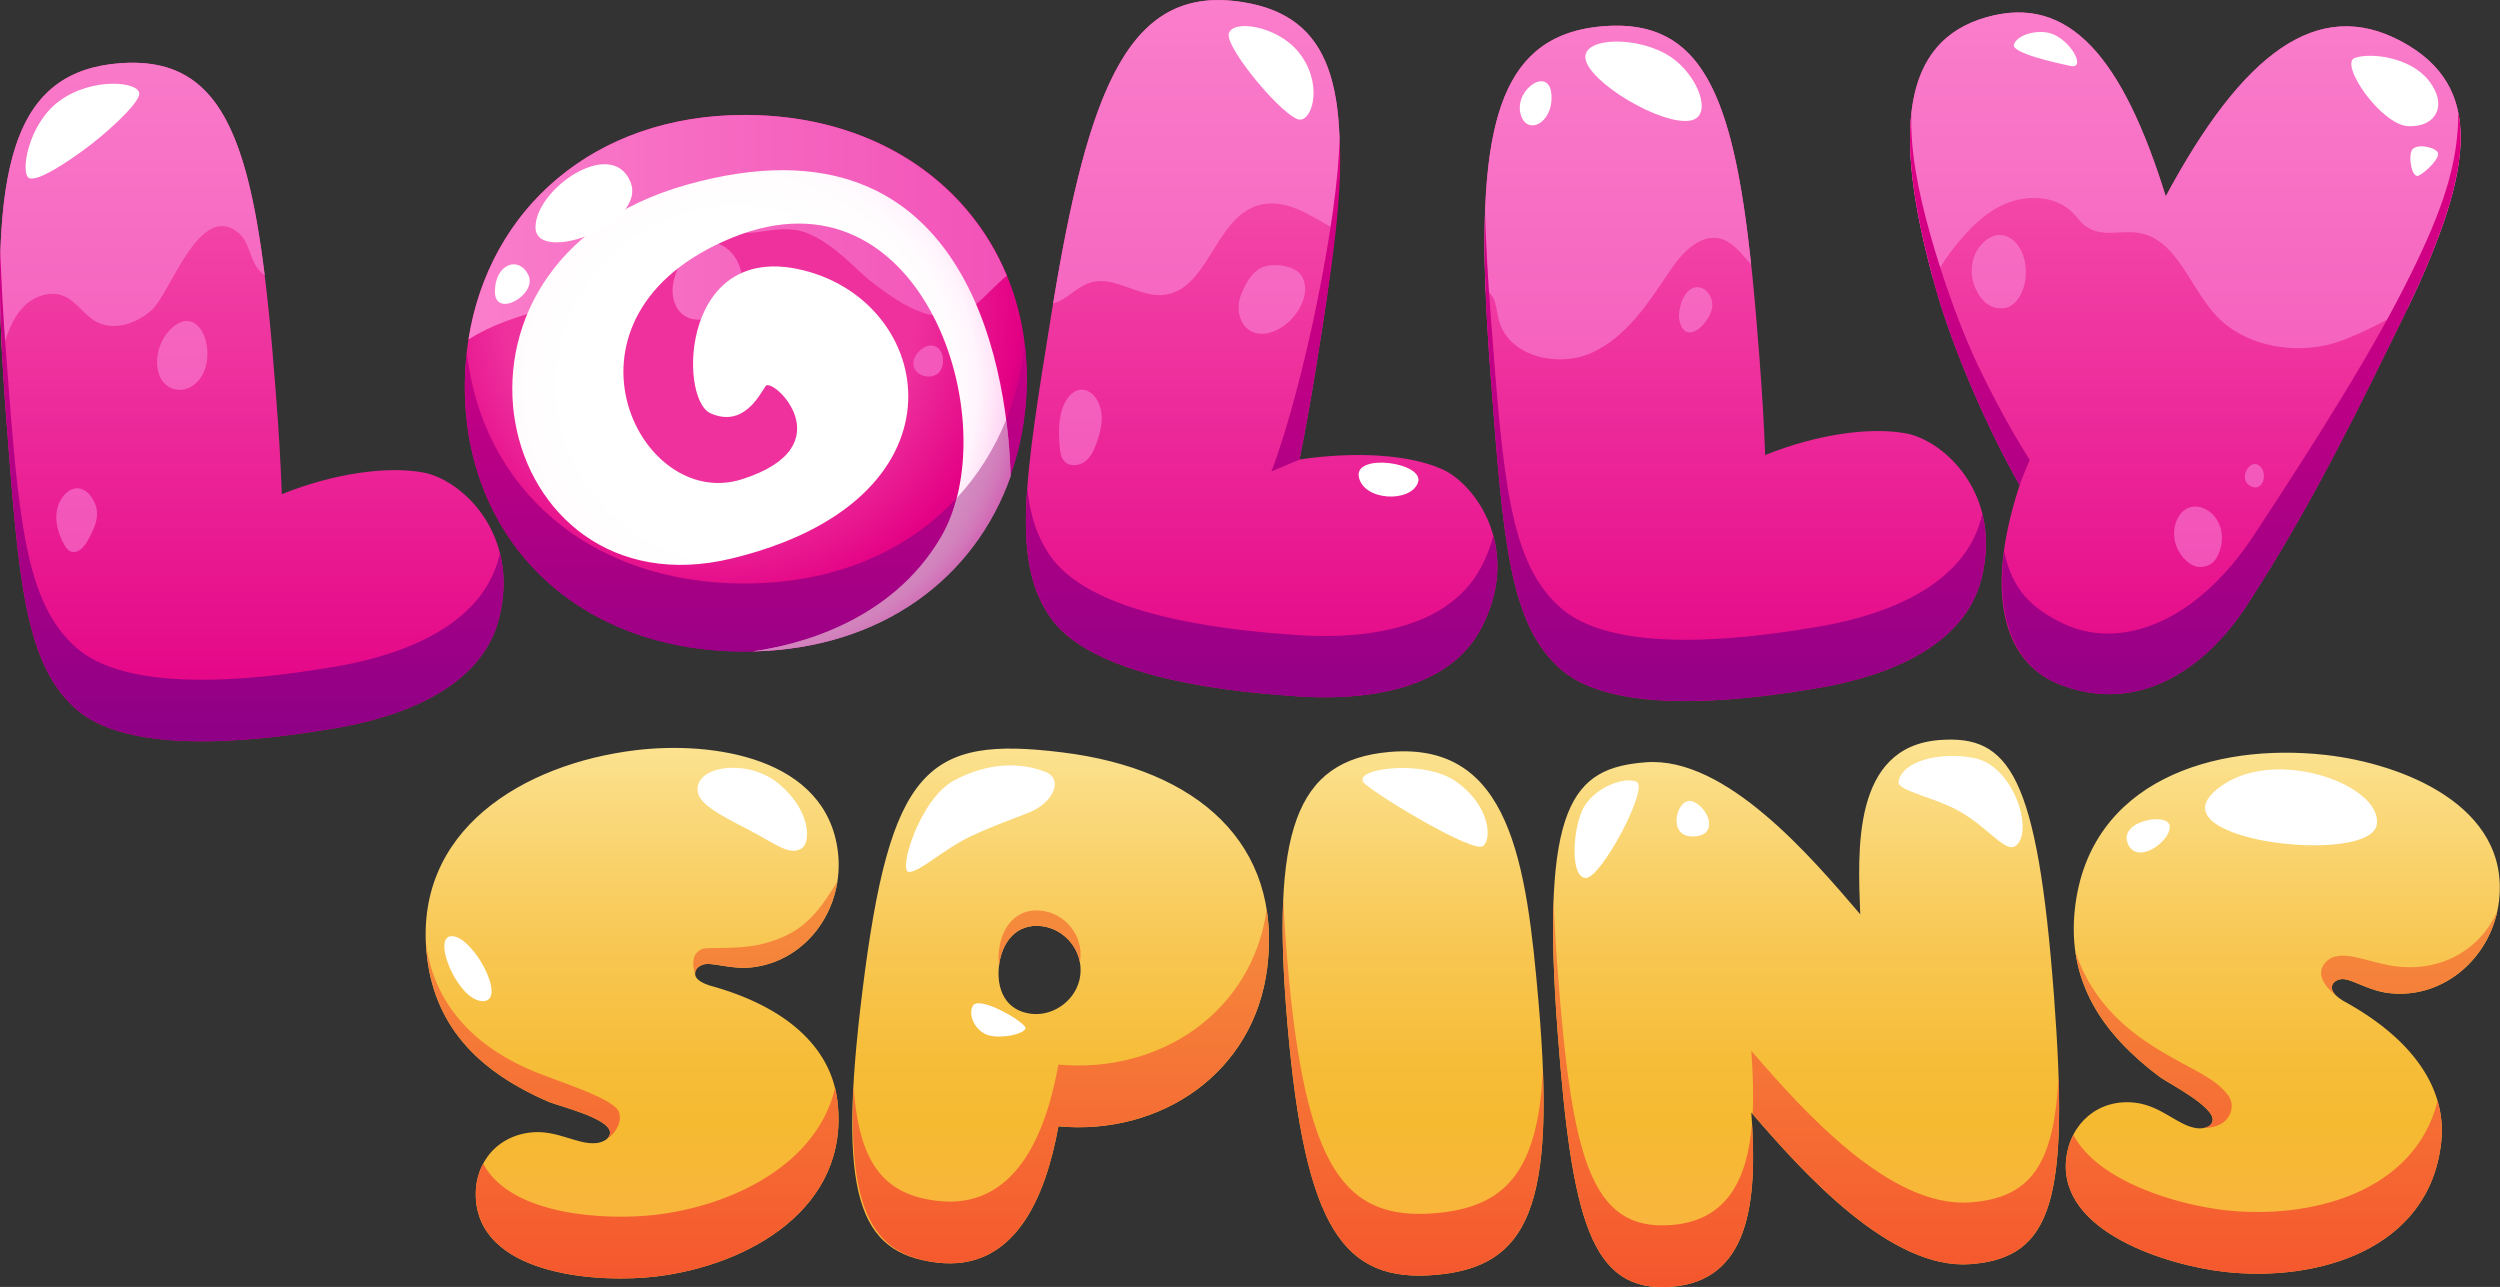 <?xml version="1.0" encoding="UTF-8"?> <svg xmlns="http://www.w3.org/2000/svg" fill="none" viewBox="5.53 6.13 84.95 43.73"><rect x="5.53" y="6.13" width="84.95" height="43.73" fill="#333333" stroke="none"/><path d="M21.714 47.005C21.566 45.787 22.32 44.761 23.539 44.614C24.46 44.502 25.158 45.049 25.808 44.97C25.998 44.947 26.285 44.83 26.256 44.587C26.2 44.126 24.557 43.721 24.182 43.574C21.95 42.608 20.345 41.155 20.042 38.664C19.517 34.332 23.337 32.082 27.128 31.622C29.727 31.307 33.612 31.852 34.002 35.074C34.23 36.943 32.994 38.768 31.099 38.998C30.422 39.081 29.844 38.848 29.493 38.891C29.33 38.911 29.126 39.045 29.149 39.234C29.176 39.45 29.463 39.553 29.635 39.615C32.221 40.318 33.762 41.697 33.985 43.538C34.428 47.193 30.954 49.126 27.84 49.503C25.918 49.737 22.014 49.495 21.712 47.004L21.714 47.005ZM34.83 39.843C35.775 32.183 37.032 31.128 41.634 31.697C46.209 32.262 49.113 34.791 48.59 39.014C48.15 42.587 44.972 44.722 41.494 44.403C41.057 46.823 40.003 49.358 37.351 49.03C34.698 48.702 33.974 46.773 34.83 39.843ZM42.238 39.274C42.341 38.434 41.718 37.698 40.932 37.601C40.066 37.494 39.573 38.147 39.477 38.932C39.377 39.744 39.699 40.472 40.565 40.578C41.35 40.675 42.137 40.086 42.238 39.273V39.274ZM49.281 40.96C48.715 34.411 49.516 31.96 52.75 31.681C56.853 31.327 57.401 35.441 57.813 40.224C58.411 47.154 57.464 49.178 54.311 49.45C51.186 49.72 49.878 47.889 49.281 40.96ZM58.459 41.203C57.872 33.452 58.955 32.221 61.457 32.032C64.177 31.826 67.091 35.271 68.741 37.197C68.662 35.07 68.446 31.503 71.438 31.276C73.804 31.098 74.754 32.448 75.321 39.926C75.849 46.889 75.288 48.874 72.487 49.085C69.767 49.291 66.808 45.987 65.039 43.933C65.278 47.088 64.926 49.658 62.315 49.855C59.568 50.064 58.94 47.54 58.459 41.203ZM75.739 45.505C75.876 44.285 76.847 43.461 78.067 43.598C78.989 43.701 79.541 44.396 80.192 44.468C80.382 44.489 80.689 44.442 80.716 44.197C80.768 43.736 79.263 42.963 78.933 42.734C76.983 41.279 75.756 39.495 76.036 37.001C76.523 32.664 80.76 31.357 84.555 31.783C87.157 32.076 90.811 33.502 90.449 36.727C90.238 38.598 88.616 40.09 86.719 39.876C86.041 39.8 85.533 39.44 85.18 39.401C85.018 39.382 84.788 39.467 84.767 39.657C84.743 39.874 84.999 40.039 85.153 40.139C87.507 41.419 88.688 43.117 88.481 44.959C88.069 48.619 84.243 49.699 81.126 49.347C79.202 49.131 75.459 47.997 75.74 45.504L75.739 45.505Z" fill="url(#paint0_linear_50748_25877)"></path><path d="M65.064 44.305C65.246 47.287 64.822 49.666 62.315 49.855C59.568 50.064 58.94 47.54 58.459 41.203C58.318 39.338 58.274 37.852 58.322 36.665C58.345 37.397 58.391 38.206 58.459 39.105C58.94 45.442 59.568 47.965 62.315 47.757C64.197 47.614 64.905 46.241 65.064 44.303V44.305ZM26.472 43.782C26.138 43.461 25.404 43.181 24.017 42.671C22.332 42.052 20.367 40.785 20.004 38.205C20.012 38.355 20.025 38.508 20.043 38.664C20.345 41.155 21.951 42.609 24.183 43.574C24.559 43.721 26.201 44.126 26.257 44.587C26.27 44.695 26.22 44.778 26.144 44.84C26.545 44.588 26.739 44.04 26.472 43.783V43.782ZM33.986 43.538C34.429 47.193 30.955 49.126 27.841 49.503C25.919 49.737 22.016 49.496 21.713 47.004C21.654 46.512 21.743 46.053 21.949 45.668C22.878 47.444 26.136 47.611 27.841 47.405C30.444 47.089 33.297 45.686 33.905 43.099C33.94 43.242 33.968 43.388 33.986 43.537V43.538ZM57.959 42.492C58.154 47.609 57.088 49.21 54.312 49.451C51.186 49.721 49.879 47.889 49.281 40.96C49.133 39.251 49.079 37.82 49.137 36.635C49.163 37.319 49.212 38.059 49.281 38.862C49.879 45.792 51.187 47.623 54.312 47.353C56.667 47.15 57.791 45.968 57.959 42.493V42.492ZM88.359 43.54C88.493 44 88.536 44.474 88.481 44.961C88.07 48.62 84.243 49.7 81.127 49.349C79.203 49.132 75.46 47.998 75.74 45.505C75.773 45.207 75.858 44.934 75.982 44.692C76.828 46.3 79.571 47.076 81.127 47.251C84.041 47.579 87.577 46.656 88.359 43.541V43.54ZM75.478 42.668C75.636 47.43 74.878 48.903 72.486 49.085C69.789 49.289 66.859 46.043 65.084 43.985C65.118 43.318 65.096 42.593 65.038 41.834C66.808 43.889 69.766 47.193 72.486 46.987C74.483 46.835 75.341 45.782 75.478 42.668ZM48.572 37.044C48.667 37.652 48.678 38.309 48.591 39.014C48.15 42.587 44.973 44.722 41.494 44.403C41.058 46.823 40.003 49.358 37.351 49.03C35.275 48.774 34.328 47.405 34.538 43.046C34.71 45.769 35.654 46.722 37.351 46.932C40.003 47.26 41.059 44.724 41.494 42.305C44.93 42.621 48.071 40.538 48.571 37.042L48.572 37.044ZM39.477 38.408C39.573 37.623 40.067 36.97 40.933 37.076C41.718 37.173 42.341 37.91 42.238 38.749C42.235 38.776 42.229 38.801 42.225 38.827C42.107 38.187 41.574 37.681 40.933 37.602C40.066 37.495 39.573 38.148 39.477 38.934C39.477 38.937 39.477 38.94 39.477 38.944C39.454 38.775 39.455 38.595 39.477 38.409V38.408ZM29.151 39.234C28.964 38.645 29.215 38.373 29.53 38.352C29.884 38.329 30.778 38.375 31.438 38.205C32.738 37.871 33.254 37.279 33.986 36.08C33.758 37.554 32.65 38.811 31.1 38.998C30.423 39.081 29.845 38.848 29.494 38.891C29.332 38.911 29.128 39.045 29.151 39.234ZM81.249 43.358C81.525 43.723 81.322 44.461 80.404 44.461C80.554 44.436 80.698 44.361 80.716 44.197C80.768 43.736 79.263 42.963 78.933 42.734C77.44 41.62 76.372 40.312 76.078 38.642C76.07 38.585 76.06 38.528 76.051 38.471C76.653 40.266 77.914 41.232 79.037 41.895C80.161 42.557 80.788 42.749 81.249 43.358ZM90.388 37.099C90.377 37.152 90.364 37.205 90.35 37.257C89.924 38.87 88.434 40.07 86.72 39.877C86.043 39.801 85.534 39.441 85.181 39.402C85.019 39.383 84.79 39.468 84.769 39.658C84.75 39.82 84.889 39.954 85.025 40.053C84.405 39.593 84.21 39.13 84.605 38.777C85.057 38.372 85.908 38.784 86.72 38.932C88.322 39.224 89.753 38.501 90.388 37.099Z" fill="url(#paint1_linear_50748_25877)"></path><path d="M36.417 35.759C36.034 35.759 36.772 33.263 37.973 32.635C39.106 32.041 40.198 32.019 41.057 32.361C41.671 32.606 41.331 33.399 40.508 33.734C39.887 33.986 39.386 34.146 38.587 34.514C37.597 34.97 36.803 35.759 36.419 35.759H36.417Z" fill="white"></path><path d="M32.005 32.771C30.929 31.869 29.087 32.152 29.242 33.048C29.314 33.471 30.037 33.848 30.928 34.305C31.851 34.779 32.332 35.216 32.758 34.967C33.099 34.767 33.081 33.671 32.004 32.771H32.005Z" fill="white"></path><path d="M21.933 40.149C22.787 40.156 21.627 37.965 20.896 37.94C20.164 37.914 21.08 40.142 21.933 40.149Z" fill="white"></path><path d="M39.163 41.321C38.708 41.216 38.414 40.672 38.577 40.322C38.769 39.908 40.423 40.891 40.377 41.075C40.33 41.259 39.62 41.425 39.165 41.321H39.163Z" fill="white"></path><path d="M55.008 32.687C56.137 33.484 56.243 34.616 55.928 34.877C55.613 35.138 52.515 33.279 51.917 32.771C51.319 32.263 53.881 31.891 55.01 32.687H55.008Z" fill="white"></path><path d="M61.143 32.696C61.567 32.896 59.945 35.963 59.42 35.963C58.896 35.963 58.956 34.432 59.288 33.677C59.62 32.921 60.717 32.496 61.142 32.696H61.143Z" fill="white"></path><path d="M72.593 31.884C73.968 32.133 74.663 34.426 74.014 34.877C73.676 35.112 73.103 34.271 72.15 33.719C71.271 33.209 69.991 33.009 70.043 32.69C70.15 32.026 71.35 31.659 72.594 31.884H72.593Z" fill="white"></path><path d="M63.058 33.366C63.596 33.582 63.966 34.542 63.05 34.554C62.134 34.566 62.521 33.15 63.058 33.366Z" fill="white"></path><path d="M86.294 34.144C86.092 35.531 78.945 34.736 80.751 33.048C82.557 31.361 86.496 32.758 86.294 34.144Z" fill="white"></path><path d="M79.262 34.232C79.248 34.757 78.118 35.549 77.825 34.775C77.532 34 79.276 33.705 79.262 34.232Z" fill="white"></path><path d="M72.861 25.785C72.203 28.43 68.877 29.248 67.265 29.516C65.489 29.811 60.586 30.585 58.605 28.904C56.806 27.378 56.608 24.478 56.183 18.918C55.582 11.05 56.113 7.319 60.029 7.02C63.911 6.723 64.706 10.292 65.309 18.195C65.403 19.415 65.474 20.548 65.51 21.593C67.281 20.878 69.098 20.632 70.303 20.858C71.562 21.094 73.584 22.887 72.862 25.786L72.861 25.785ZM19.92 22.187C18.71 21.96 16.885 22.206 15.106 22.923C15.07 21.873 14.999 20.734 14.905 19.509C14.302 11.569 13.502 7.983 9.603 8.279C5.669 8.578 5.134 12.327 5.734 20.231C6.159 25.818 6.357 28.73 8.163 30.264C10.153 31.954 15.08 31.178 16.864 30.883C18.485 30.615 21.825 29.793 22.488 27.137C23.214 24.226 21.185 22.424 19.919 22.187H19.92ZM54.53 22.072C53.411 21.57 51.576 21.463 49.686 21.744C49.895 20.719 50.09 19.599 50.284 18.39C51.542 10.559 51.611 6.822 47.765 6.203C43.884 5.579 42.495 9.086 41.242 16.884C40.357 22.394 39.872 25.262 41.265 27.167C42.801 29.267 47.754 29.659 49.551 29.787C51.182 29.903 54.609 29.883 55.869 27.463C57.249 24.811 55.7 22.595 54.529 22.07L54.53 22.072ZM87.132 7.537C84.285 6.008 81.737 7.933 79.129 12.79C79.127 12.794 79.124 12.8 79.122 12.804C77.662 8.092 75.841 5.918 73.031 6.715C70.12 7.54 69.816 10.671 71.319 15.976C71.887 17.98 73.075 20.731 74.158 22.617C74.152 22.632 74.147 22.649 74.141 22.664C72.879 26.557 73.767 28.69 75.487 29.374C78.225 30.464 80.506 28.785 81.837 26.758C84.113 23.291 85.877 19.586 87.11 17.077C89.582 12.049 90.039 9.099 87.131 7.537H87.132Z" fill="url(#paint2_linear_50748_25877)"></path><path d="M87.342 16.603C86.316 17.196 85.278 17.696 84.644 17.843C83.287 18.16 81.729 17.844 80.794 16.809C79.921 15.843 79.483 14.25 78.197 14.042C77.576 13.942 76.885 14.226 76.345 13.774C76.207 13.659 76.104 13.508 75.98 13.377C75.364 12.73 74.287 12.729 73.491 13.138C72.799 13.493 72.277 14.091 71.807 14.698C71.599 14.966 71.415 15.301 71.219 15.617C69.832 10.531 70.186 7.522 73.032 6.715C75.84 5.918 77.662 8.094 79.122 12.804C79.124 12.8 79.128 12.796 79.13 12.79C81.737 7.934 84.286 6.009 87.132 7.539C89.948 9.05 89.609 11.863 87.342 16.603ZM60.03 7.019C56.631 7.279 55.782 10.124 56.009 16.014C56.018 16.018 56.028 16.022 56.037 16.026C56.378 16.169 56.366 16.656 56.461 17.012C56.791 18.251 58.49 18.648 59.649 18.103C60.81 17.559 61.549 16.418 62.26 15.352C62.677 14.726 63.326 14.024 64.042 14.256C64.448 14.386 64.733 14.792 65.034 15.116C64.42 9.364 63.364 6.764 60.03 7.019ZM47.767 6.205C43.96 5.593 42.551 8.954 41.316 16.44C41.336 16.435 41.357 16.429 41.379 16.421C41.82 16.271 42.139 15.864 42.585 15.73C43.401 15.484 44.221 16.237 45.069 16.151C46.556 16 46.79 13.645 48.195 13.137C49.126 12.8 49.993 13.415 50.902 13.929C51.395 9.106 50.792 6.691 47.767 6.205ZM9.605 8.279C6.045 8.55 5.267 11.643 5.598 18.081C5.624 18 5.648 17.92 5.67 17.843C5.807 17.368 5.994 16.888 6.344 16.54C6.692 16.19 7.24 15.999 7.696 16.189C8.125 16.366 8.376 16.822 8.78 17.051C9.386 17.393 10.18 17.129 10.692 16.657C11.336 16.065 12.328 12.934 13.643 14.049C13.99 14.343 14.009 14.876 14.278 15.242C14.347 15.337 14.431 15.416 14.525 15.483C13.892 10.356 12.77 8.039 9.605 8.279ZM74.301 14.886C74.068 14.079 73.301 13.802 72.761 14.563C72.508 14.918 72.456 15.451 72.631 15.871C72.832 16.352 73.146 16.66 73.647 16.597C74.148 16.533 74.533 15.694 74.301 14.885V14.886ZM79.513 23.773C79.138 24.578 79.818 25.431 80.314 25.397C80.557 25.379 80.771 25.29 80.907 24.973C81.468 23.666 79.981 22.77 79.513 23.774V23.773ZM81.958 22.621C82.303 22.849 82.523 22.492 82.439 22.173C82.422 22.107 82.393 22.043 82.346 21.994C82.007 21.633 81.582 22.373 81.958 22.621ZM41.723 19.797C41.482 20.25 41.499 20.835 41.541 21.334C41.555 21.509 41.588 21.698 41.714 21.821C41.898 21.999 42.218 21.961 42.417 21.799C42.617 21.637 42.722 21.388 42.805 21.145C42.93 20.781 43.023 20.386 42.926 20.013C42.74 19.3 42.084 19.116 41.723 19.796V19.797ZM48.278 15.291C48.001 15.493 47.816 15.844 47.696 16.16C47.536 16.58 47.62 17.13 48.003 17.363C48.442 17.632 49.025 17.37 49.386 17.003C49.761 16.622 50.023 16.037 49.791 15.556C49.575 15.111 48.644 15.023 48.278 15.29V15.291ZM63.288 15.898C62.757 15.791 62.494 16.689 62.612 17.087C62.859 17.913 63.683 17.033 63.715 16.535C63.733 16.257 63.561 15.954 63.287 15.898H63.288ZM7.603 23.101C7.325 23.557 7.445 24.158 7.704 24.626C7.76 24.727 7.829 24.83 7.936 24.871C8.157 24.957 8.373 24.739 8.489 24.534C8.767 24.044 8.999 23.566 8.656 23.047C8.345 22.578 7.889 22.632 7.603 23.101ZM11.393 17.255C11.127 17.484 10.914 17.858 10.874 18.287C10.781 19.288 11.595 19.624 12.138 19.192C13.044 18.471 12.43 16.363 11.393 17.255Z" fill="url(#paint3_linear_50748_25877)"></path><path d="M22.517 24.921C22.679 25.561 22.697 26.304 22.489 27.137C21.826 29.794 18.485 30.615 16.866 30.883C15.082 31.178 10.155 31.954 8.164 30.264C6.359 28.729 6.16 25.818 5.735 20.231C5.571 18.071 5.492 16.221 5.543 14.668C5.572 15.721 5.639 16.877 5.735 18.14C6.16 23.727 6.359 26.64 8.164 28.173C10.154 29.864 15.081 29.087 16.866 28.792C18.486 28.524 21.826 27.703 22.489 25.047C22.5 25.004 22.508 24.963 22.517 24.921ZM72.861 23.703C72.203 26.348 68.877 27.166 67.265 27.434C65.489 27.729 60.586 28.503 58.605 26.822C56.806 25.296 56.608 22.396 56.183 16.836C56.087 15.573 56.02 14.418 55.991 13.365C55.94 14.915 56.019 16.76 56.183 18.917C56.608 24.477 56.806 27.376 58.605 28.903C60.586 30.584 65.489 29.81 67.265 29.515C68.878 29.247 72.203 28.429 72.861 25.784C73.067 24.954 73.049 24.216 72.889 23.579C72.88 23.621 72.871 23.661 72.861 23.703ZM55.87 25.381C54.61 27.801 51.183 27.821 49.552 27.705C47.755 27.576 42.802 27.185 41.266 25.085C40.789 24.432 40.532 23.667 40.436 22.72C40.291 24.71 40.48 26.092 41.266 27.168C42.802 29.268 47.755 29.66 49.552 29.788C51.183 29.904 54.61 29.884 55.87 27.464C56.474 26.303 56.517 25.224 56.275 24.335C56.187 24.674 56.055 25.024 55.87 25.381ZM50.285 18.39C50.793 15.232 51.169 12.694 51.047 10.804C51.017 13.392 49.848 19.19 48.736 22.148L49.687 21.745C49.689 21.732 49.692 21.717 49.696 21.7C49.901 20.687 50.094 19.582 50.285 18.391V18.39ZM87.452 15.439C86.219 17.948 84.347 20.922 82.115 24.322C81.307 25.552 80.169 26.75 78.784 27.319C77.723 27.753 76.581 27.818 75.489 27.246C74.553 26.756 73.913 26.182 73.629 24.867C73.316 27.331 74.129 28.835 75.489 29.375C78.227 30.465 80.507 28.786 81.838 26.759C84.114 23.293 85.878 19.587 87.111 17.078C88.645 13.959 89.401 11.64 89.062 9.956C89.068 11.728 88.498 13.315 87.452 15.44V15.439ZM74.501 21.759C73.715 20.539 72.894 18.899 72.578 18.194C71.98 16.855 71.467 15.322 71.141 14.171C70.69 12.579 70.442 11.263 70.477 9.984C70.311 11.499 70.618 13.501 71.32 15.976C71.888 17.98 73.076 20.731 74.159 22.617C74.159 22.617 74.262 22.295 74.502 21.759H74.501Z" fill="url(#paint4_linear_50748_25877)"></path><path d="M10.261 9.328C10.23 9.686 9.063 10.735 8.312 11.273C7.914 11.558 6.817 12.328 6.516 12.179C6.216 12.03 6.47 10.358 7.541 9.566C8.663 8.735 10.297 8.9 10.261 9.328Z" fill="white"></path><path d="M49.704 10.194C50.148 10.194 50.5 8.915 49.631 7.872C48.907 7.002 47.404 6.78 47.284 7.275C47.165 7.77 49.202 10.194 49.704 10.194Z" fill="white"></path><path d="M62.308 8.069C63.231 8.69 63.758 10.084 62.971 10.226C61.979 10.405 59.49 8.91 59.402 8.107C59.323 7.383 61.221 7.338 62.308 8.069Z" fill="white"></path><path d="M58.249 9.369C58.302 10.371 57.345 10.769 57.187 9.947C57.029 9.126 58.196 8.368 58.249 9.369Z" fill="white"></path><path d="M53.711 22.532C53.463 23.22 51.861 23.155 51.703 22.334C51.545 21.512 53.959 21.845 53.711 22.532Z" fill="white"></path><path d="M75.889 8.372C75.464 8.281 73.865 7.939 73.963 7.643C74.082 7.281 74.864 7.094 75.324 7.306C75.98 7.609 76.388 8.479 75.89 8.372H75.889Z" fill="white"></path><path d="M88.049 8.855C88.725 9.704 88.304 10.454 87.371 10.419C86.439 10.384 84.994 8.281 85.553 8.095C86.11 7.908 87.434 8.08 88.049 8.855Z" fill="white"></path><path d="M88.346 11.28C88.512 11.461 87.944 11.989 87.719 12.097C87.494 12.205 87.365 11.52 87.472 11.259C87.579 10.999 88.18 11.099 88.346 11.28Z" fill="white"></path><path d="M21.325 19.271C21.325 14.045 25.098 10.036 30.834 10.036C36.57 10.036 40.422 13.926 40.422 18.996C40.422 24.065 36.728 28.27 30.834 28.27C25.117 28.27 21.325 24.458 21.325 19.271Z" fill="url(#paint5_radial_50748_25877)"></path><path d="M30.835 25.958C25.531 25.958 21.91 22.7 21.392 18.109C21.349 18.489 21.325 18.876 21.325 19.271C21.325 24.457 25.098 28.27 30.834 28.27C36.57 28.27 40.422 24.183 40.422 18.995C40.422 18.613 40.397 18.236 40.354 17.868C39.834 22.479 36.272 25.957 30.834 25.957L30.835 25.958Z" fill="url(#paint6_linear_50748_25877)"></path><path d="M37.418 18.802C37.175 19.026 36.716 18.933 36.592 18.627C36.438 18.25 36.976 17.709 37.346 17.914C37.632 18.073 37.644 18.594 37.418 18.802ZM29.817 14.382C29.007 14.228 28.479 15.169 28.392 15.848C28.341 16.249 28.487 16.702 28.843 16.892C29.011 16.983 29.207 17.006 29.397 16.991C30.058 16.942 30.663 16.395 30.735 15.735C30.795 15.188 30.411 14.496 29.817 14.383V14.382ZM30.835 10.037C25.703 10.037 22.142 13.244 21.449 17.662C21.838 17.422 22.251 17.221 22.68 17.06C24.075 16.541 25.01 16.505 25.997 15.391C26.773 14.517 28.033 12.899 29.187 13.084C29.726 13.17 30.336 13.947 30.874 14.033C31.271 14.096 32.197 13.736 32.963 14.053C33.925 14.453 34.587 15.267 35.065 15.643C36.242 16.569 37.531 17.406 38.698 16.466C38.994 16.227 39.388 15.784 39.742 15.499C38.392 12.245 35.126 10.037 30.835 10.037Z" fill="url(#paint7_linear_50748_25877)"></path><path d="M31.092 28.264C35.518 28.173 38.662 25.754 39.872 22.31C39.795 19.449 38.809 9.603 28.85 12.412C19.422 15.073 22.272 27.063 30.378 25.111C38.483 23.16 37.382 16.625 33.027 15.368C28.672 14.111 28.562 19.678 29.672 20.173C30.782 20.666 31.321 19.582 31.546 19.249C31.771 18.916 34.28 21.295 30.735 22.417C27.191 23.539 23.958 16.825 30.424 14.201C36.89 11.577 39.772 20.527 37.502 24.389C35.793 27.292 32.583 28.062 31.093 28.265L31.092 28.264Z" fill="url(#paint8_radial_50748_25877)"></path><g style="mix-blend-mode:multiply" opacity="0.5"><path d="M39.872 22.31C39.859 21.834 39.822 21.164 39.721 20.393C39.319 21.386 38.753 22.287 38.036 23.059C37.91 23.543 37.732 23.992 37.499 24.387C35.791 27.29 32.581 28.061 31.091 28.264C35.517 28.173 38.661 25.754 39.871 22.31H39.872Z" fill="#A62A84"></path></g><path d="M26.936 12.27C26.268 10.796 23.726 12.557 23.726 13.854C23.726 15.152 27.604 13.743 26.936 12.27Z" fill="white"></path><path d="M23.48 15.467C23.144 14.804 22.347 15.11 22.347 16.042C22.347 16.975 23.815 16.131 23.48 15.467Z" fill="white"></path><defs><linearGradient id="paint0_linear_50748_25877" x1="55.234" y1="31.261" x2="55.234" y2="49.867" gradientUnits="userSpaceOnUse"><stop stop-color="#FCE393"></stop><stop offset="0.14" stop-color="#FAD879"></stop><stop offset="0.38" stop-color="#F8C752"></stop><stop offset="0.58" stop-color="#F6BD39"></stop><stop offset="0.7" stop-color="#F6BA31"></stop><stop offset="1" stop-color="#FAB344"></stop></linearGradient><linearGradient id="paint1_linear_50748_25877" x1="55.196" y1="36.079" x2="55.196" y2="49.867" gradientUnits="userSpaceOnUse"><stop stop-color="#F58F3E"></stop><stop offset="1" stop-color="#F5562D"></stop></linearGradient><linearGradient id="paint2_linear_50748_25877" x1="47.336" y1="6.133" x2="47.336" y2="31.319" gradientUnits="userSpaceOnUse"><stop stop-color="#F960B6"></stop><stop offset="1" stop-color="#E30084"></stop></linearGradient><linearGradient id="paint3_linear_50748_25877" x1="47.337" y1="6.133" x2="47.337" y2="25.398" gradientUnits="userSpaceOnUse"><stop stop-color="#FA7ECB"></stop><stop offset="1" stop-color="#F252B7"></stop></linearGradient><linearGradient id="paint4_linear_50748_25877" x1="47.335" y1="9.955" x2="47.335" y2="31.319" gradientUnits="userSpaceOnUse"><stop stop-color="#E30084"></stop><stop offset="1" stop-color="#8E0086"></stop></linearGradient><radialGradient id="paint5_radial_50748_25877" cx="0" cy="0" r="1" gradientUnits="userSpaceOnUse" gradientTransform="translate(29.661 16.465) scale(12.488 12.488)"><stop offset="0.56" stop-color="#EE319D"></stop><stop offset="0.84" stop-color="#E30084"></stop><stop offset="1" stop-color="#8E0086"></stop></radialGradient><linearGradient id="paint6_linear_50748_25877" x1="30.875" y1="11.675" x2="30.875" y2="31.577" gradientUnits="userSpaceOnUse"><stop stop-color="#E30084"></stop><stop offset="1" stop-color="#8E0086"></stop></linearGradient><linearGradient id="paint7_linear_50748_25877" x1="21.449" y1="14.481" x2="39.742" y2="14.481" gradientUnits="userSpaceOnUse"><stop stop-color="#FA7ECB"></stop><stop offset="1" stop-color="#F252B7"></stop></linearGradient><radialGradient id="paint8_radial_50748_25877" cx="0" cy="0" r="1" gradientUnits="userSpaceOnUse" gradientTransform="translate(30.502 19.205) scale(10.576)"><stop offset="0.55" stop-color="white"></stop><stop offset="0.71" stop-color="#FFFCFE"></stop><stop offset="0.78" stop-color="#FFF5FC"></stop><stop offset="0.82" stop-color="#FFE9F9"></stop><stop offset="0.87" stop-color="#FFD7F4"></stop><stop offset="0.9" stop-color="#FFC1EE"></stop><stop offset="0.93" stop-color="#FFA4E6"></stop><stop offset="0.96" stop-color="#FF83DD"></stop><stop offset="0.99" stop-color="#FF5DD2"></stop><stop offset="1" stop-color="#FF48CD"></stop></radialGradient></defs></svg> 